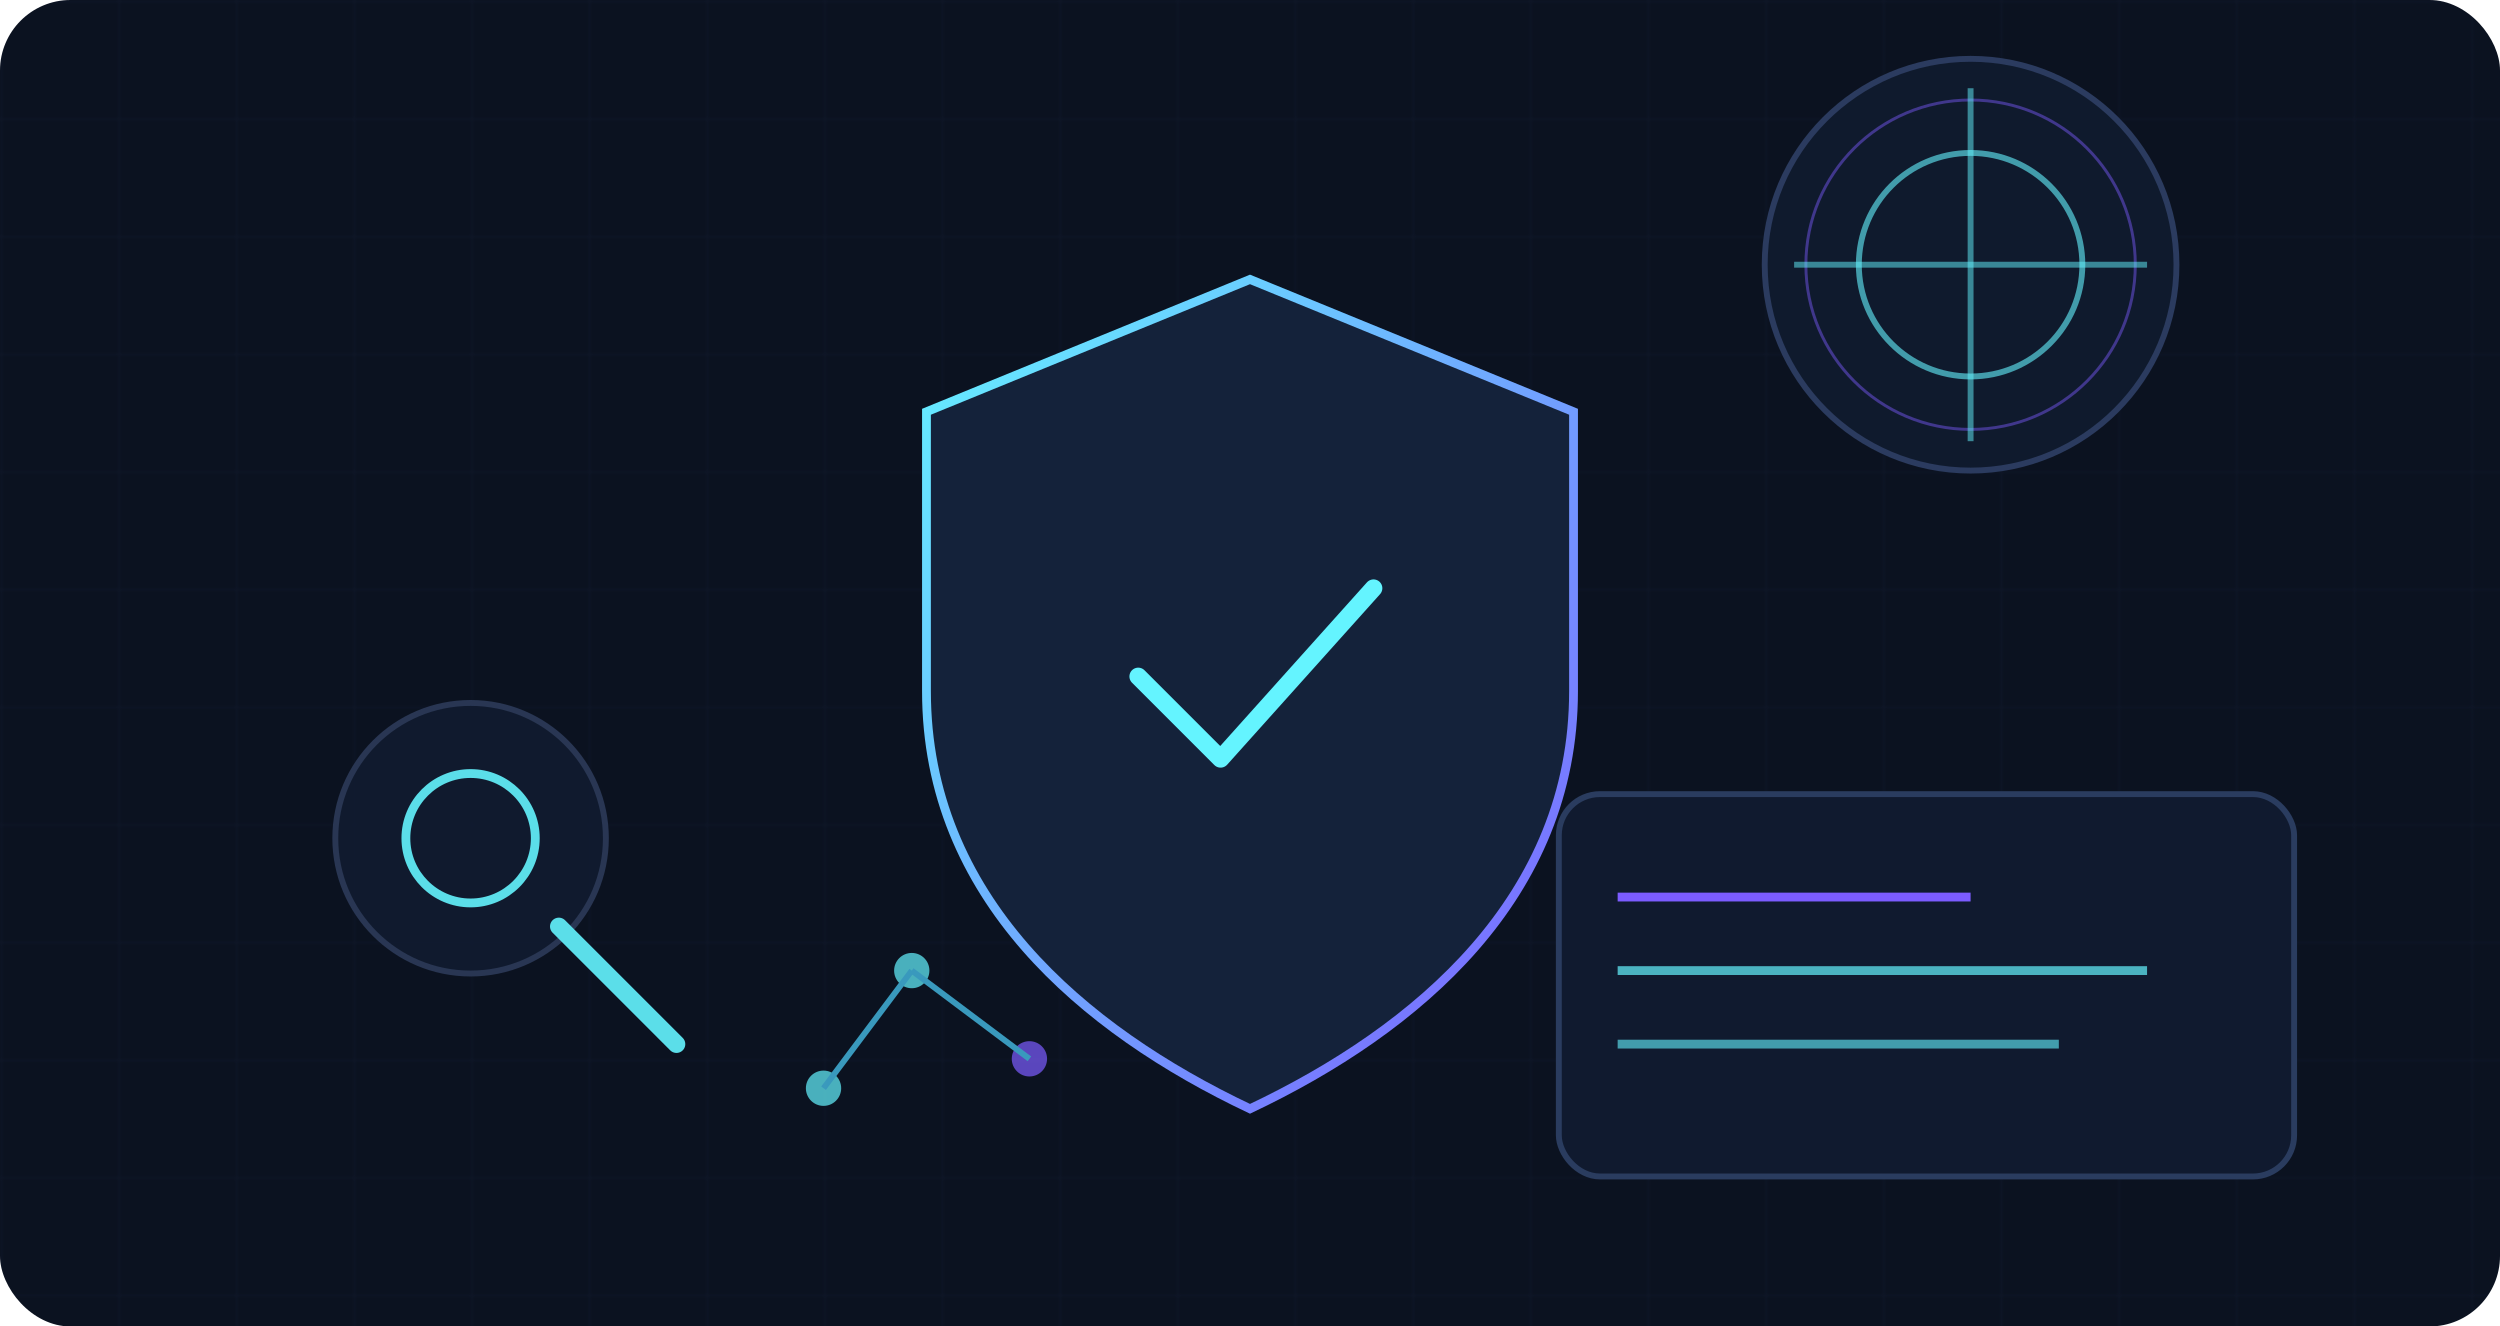 <svg xmlns="http://www.w3.org/2000/svg" width="850" height="451" viewBox="0 0 850 451" fill="none">
  <defs>
    <linearGradient id="bg" x1="0" y1="0" x2="850" y2="451">
      <stop offset="0%" stop-color="#0b1220"/>
      <stop offset="55%" stop-color="#111e33"/>
      <stop offset="100%" stop-color="#1b2b4a"/>
    </linearGradient>
    <linearGradient id="accent" x1="0" y1="0" x2="1" y2="1">
      <stop offset="0%" stop-color="#64f4ff"/>
      <stop offset="100%" stop-color="#7c5cff"/>
    </linearGradient>
    <pattern id="grid" width="40" height="40" patternUnits="userSpaceOnUse">
      <path d="M40 0H0V40" stroke="#2b3b5f" stroke-width="1" opacity="0.4"/>
    </pattern>
    <filter id="glow" x="-50%" y="-50%" width="200%" height="200%">
      <feGaussianBlur stdDeviation="6" result="blur"/>
      <feMerge>
        <feMergeNode in="blur"/>
        <feMergeNode in="SourceGraphic"/>
      </feMerge>
    </filter>
  </defs>
  <rect width="850" height="451" rx="24" fill="url(#bg)"/>
  <rect width="850" height="451" rx="24" fill="url(#grid)" opacity="0.35"/>
  <circle cx="670" cy="90" r="70" fill="#0f1a2d" stroke="#2b3b5f" stroke-width="2"/>
  <circle cx="670" cy="90" r="38" fill="none" stroke="#64f4ff" stroke-width="2" opacity="0.6"/>
  <circle cx="670" cy="90" r="56" fill="none" stroke="#7c5cff" stroke-width="1" opacity="0.45"/>
  <path d="M610 90h120" stroke="#64f4ff" stroke-width="2" opacity="0.5"/>
  <path d="M670 30v120" stroke="#64f4ff" stroke-width="2" opacity="0.5"/>

  <g filter="url(#glow)">
    <path d="M425 95L535 140V235C535 305 482 350 425 377C368 350 315 305 315 235V140L425 95Z" fill="#14223a" stroke="url(#accent)" stroke-width="3"/>
  </g>
  <path d="M387 230l28 28 52-58" stroke="#64f4ff" stroke-width="6" stroke-linecap="round" stroke-linejoin="round"/>

  <g opacity="0.9">
    <circle cx="160" cy="285" r="46" fill="#111b30" stroke="#2c3a59" stroke-width="2"/>
    <circle cx="160" cy="285" r="22" fill="none" stroke="#64f4ff" stroke-width="3"/>
    <path d="M190 315l40 40" stroke="#64f4ff" stroke-width="6" stroke-linecap="round"/>
  </g>

  <rect x="530" y="270" width="250" height="130" rx="14" fill="#101a2f" stroke="#2a3c5f" stroke-width="2"/>
  <path d="M550 305h120" stroke="#7c5cff" stroke-width="3"/>
  <path d="M550 330h180" stroke="#64f4ff" stroke-width="3" opacity="0.7"/>
  <path d="M550 355h150" stroke="#64f4ff" stroke-width="3" opacity="0.6"/>

  <g opacity="0.7">
    <circle cx="310" cy="330" r="6" fill="#64f4ff"/>
    <circle cx="350" cy="360" r="6" fill="#7c5cff"/>
    <circle cx="280" cy="370" r="6" fill="#64f4ff"/>
    <path d="M310 330l40 30M310 330l-30 40" stroke="#4dd3ff" stroke-width="2"/>
  </g>
</svg>
